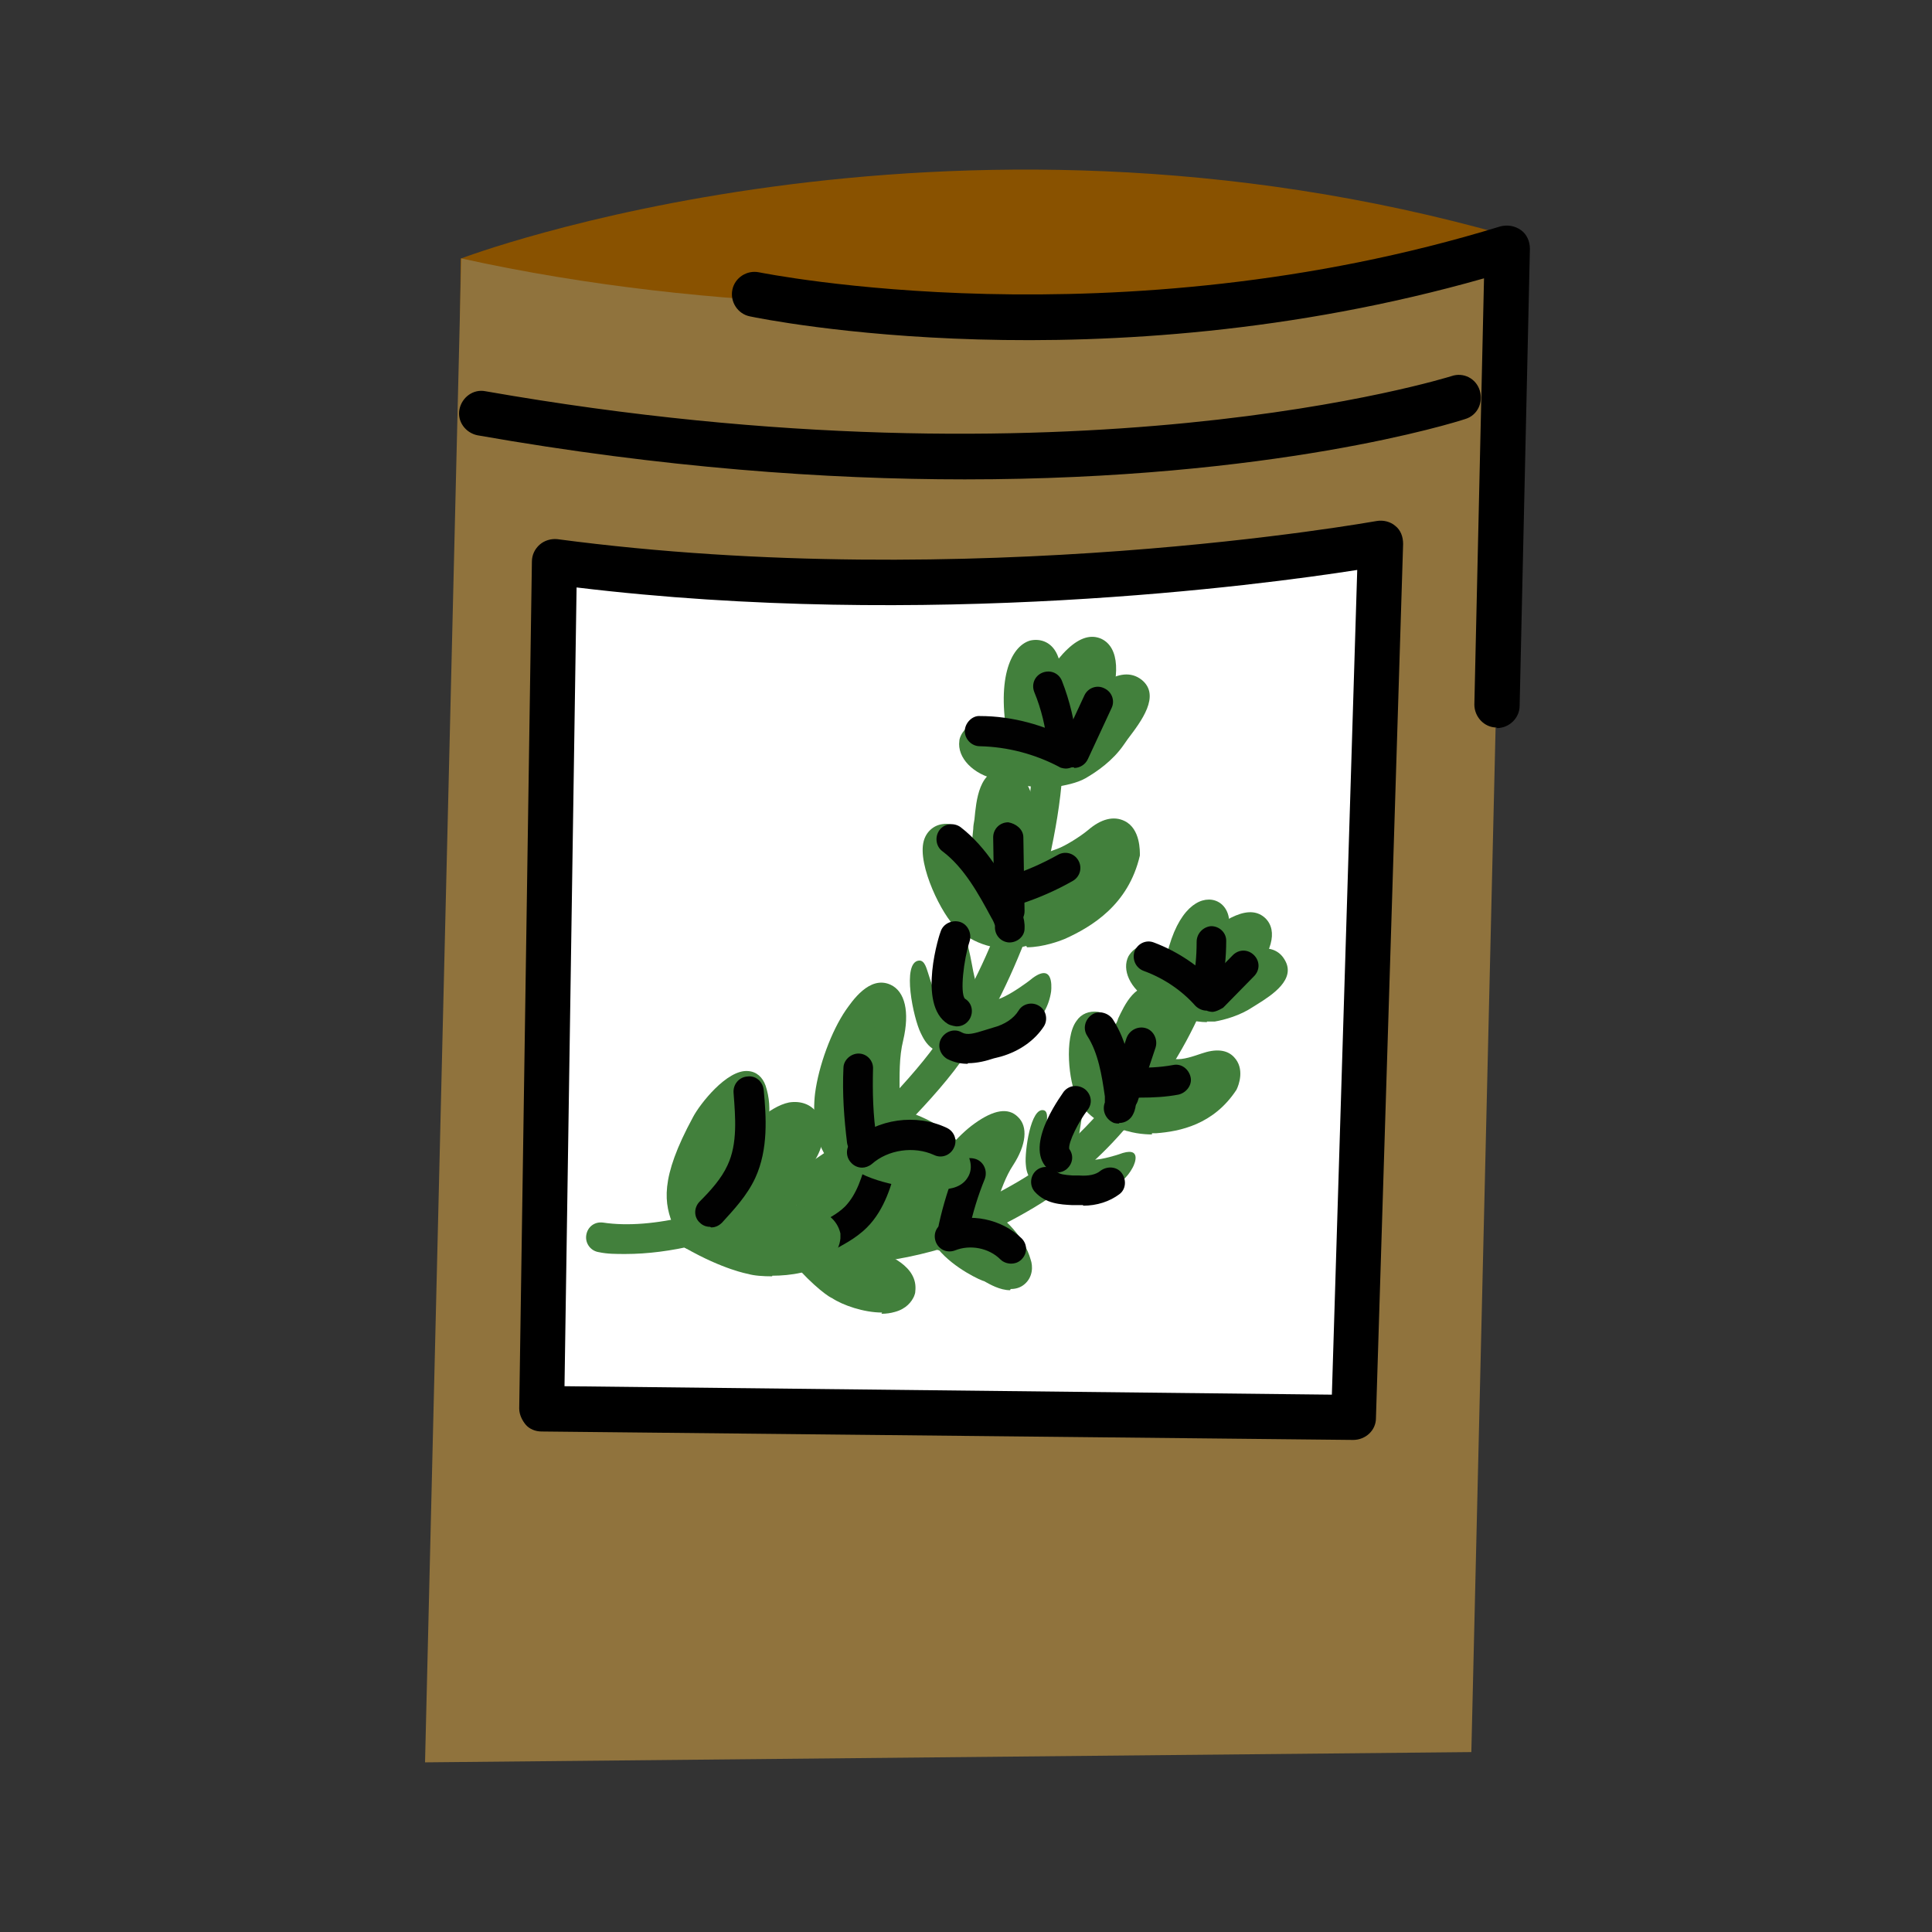 <?xml version="1.0" encoding="UTF-8"?>
<svg id="Calque_1" data-name="Calque 1" xmlns="http://www.w3.org/2000/svg" viewBox="0 0 32 32">
  <rect x="0" y="0" width="32" height="32" fill="#333333" stroke="none"/>
  <defs>
    <style>
      .cls-1 {
        fill: #010101;
      }

      .cls-2 {
        fill: #895200;
      }

      .cls-3 {
        fill: #42803c;
      }

      .cls-4 {
        fill: #fff;
      }

      .cls-5 {
        fill: #90733d;
      }
    </style>
  </defs>
  <path class="cls-2" d="M7.64,4.28s7.97-3.04,17.32-.38l-.07,3.07-17.29.49.03-3.18Z"/>
  <path class="cls-5" d="M24.96,4.11s-8.91,2.03-17.32.17l-.6,24.91,17.33-.17.59-24.92Z"/>
  <path d="M24.79,12.05h0c-.21,0-.37-.18-.37-.38l.16-7.06c-6.37,1.81-11.92.68-12.16.63-.2-.04-.33-.24-.29-.44.04-.2.24-.33.44-.29.06.01,5.9,1.2,12.28-.76.12-.03.24-.01.34.06.1.07.15.19.15.31l-.17,7.57c0,.2-.17.37-.38.37Z"/>
  <path d="M15.98,7.94c-2.29,0-5-.19-8.07-.73-.2-.04-.34-.23-.3-.43.04-.2.23-.34.43-.3,9.75,1.71,15.93-.23,16-.25.2-.07.41.04.47.24.06.2-.04.41-.24.47-.18.06-3.17,1-8.29,1Z"/>
  <g>
    <path class="cls-4" d="M22.87,8.99s-6.69,1.24-13.69.31l-.21,14.03,13.45.14.45-14.48Z"/>
    <path d="M22.43,23.85h0l-13.46-.14c-.1,0-.2-.04-.26-.11s-.11-.17-.11-.27l.21-14.03c0-.11.05-.21.13-.28.08-.07.19-.1.29-.09,6.86.91,13.5-.29,13.57-.3.11-.02.23.01.31.08.09.07.13.18.13.3l-.45,14.48c0,.2-.17.36-.38.36ZM9.35,22.96l12.71.14.42-13.66c-1.6.25-7.14.99-12.93.29l-.2,13.23Z"/>
  </g>
  <g>
    <g>
      <g>
        <path class="cls-3" d="M19.14,17.85s-.09-.01-.13-.04c-.12-.07-.15-.23-.08-.35.2-.32.35-.58.52-.95.06-.13.2-.18.33-.13s.18.2.13.33c-.18.4-.34.69-.55,1.02-.05.08-.13.12-.21.12Z"/>
        <path class="cls-3" d="M17.81,19.42c-.07,0-.14-.03-.19-.08-.09-.1-.08-.26.02-.35.24-.21.46-.44.67-.68.09-.1.25-.12.35-.03.11.09.12.25.03.35-.22.26-.46.51-.72.73-.05.04-.11.06-.17.06Z"/>
        <path class="cls-3" d="M16.24,20.43c-.09,0-.18-.05-.23-.14-.06-.12,0-.27.12-.33.29-.14.69-.35.96-.53.11-.08.27-.05.35.06.08.11.05.27-.06.35-.31.21-.74.44-1.03.57-.03.02-.07.02-.11.02Z"/>
        <path class="cls-3" d="M14.04,20.94c-.13,0-.25-.11-.25-.24,0-.14.1-.25.24-.26.49-.02.98-.1,1.46-.25.14-.03.27.03.31.17.04.13-.03.27-.17.31-.53.16-1.06.25-1.59.27h0Z"/>
        <path class="cls-3" d="M13.32,20.92s-.02,0-.03,0c-.48-.05-.91-.17-1.24-.34-.12-.06-.17-.21-.11-.34.07-.12.22-.17.34-.11.27.14.64.24,1.06.29.14.01.24.14.22.28-.01.13-.12.22-.25.22Z"/>
        <g>
          <g>
            <path class="cls-3" d="M14.14,20.81c.2.1.81.25.77.53-.13.28-.77.09-1-.06,0,0-.26-.15-.61-.56,0,0,.06-.29.84.08Z"/>
            <path class="cls-3" d="M14.61,21.74c-.3,0-.65-.12-.83-.24-.02,0-.29-.17-.66-.6-.05-.06-.07-.14-.06-.21,0-.04.05-.17.21-.25.22-.11.53-.06.98.16h0s.09.04.15.06c.32.12.81.31.76.73,0,.03-.01.05-.02.08-.04.09-.13.21-.32.26-.07.02-.14.03-.22.03ZM13.93,20.98c.07.06.11.08.12.08.13.08.33.15.48.17-.1-.05-.23-.09-.29-.12-.08-.03-.14-.06-.19-.08-.04-.02-.08-.04-.11-.05Z"/>
          </g>
          <g>
            <path class="cls-3" d="M13.31,20.72c.05-.3-.19-.53.66-1.29.21-.18.7-.42.7-.22s-.08.45-.46.8"/>
            <path class="cls-3" d="M13.31,20.97s-.03,0-.04,0c-.14-.02-.23-.15-.2-.29,0-.04,0-.08,0-.13-.01-.34.03-.67.74-1.3.09-.08.62-.46.93-.33.12.05.19.17.18.3,0,.34-.18.65-.54.98-.1.1-.26.09-.35-.01-.09-.1-.09-.26.01-.35.15-.14.24-.25.29-.35-.07.04-.14.09-.2.13-.59.52-.58.72-.57.91,0,.07,0,.15,0,.24-.02.12-.13.21-.25.21Z"/>
          </g>
          <g>
            <path class="cls-3" d="M13.31,20.72c.29-.38,1.73-1.33,1.88-.88,0,0,.22.43-1.32.86"/>
            <path class="cls-3" d="M13.31,20.97c-.05,0-.11-.02-.15-.05-.11-.08-.13-.24-.05-.35.26-.35,1.43-1.18,1.97-1.09.17.03.29.13.34.28,0,0,.07.15-.02.34-.14.33-.63.61-1.47.84-.13.04-.27-.04-.31-.17,0,0,0,0,0-.02-.04.04-.08.08-.11.12-.05.07-.12.1-.2.1ZM14.87,19.99c-.17.05-.46.2-.73.37.44-.15.64-.29.73-.37Z"/>
          </g>
          <g>
            <path class="cls-3" d="M16.13,20.18c.29.16.6.44.69.77,0,0,.11.34-.39.05,0,0-.46-.19-.69-.47-.12-.15-.18-.31-.21-.39"/>
            <path class="cls-3" d="M16.73,21.37c-.17,0-.34-.1-.43-.15-.03,0-.5-.21-.76-.53-.15-.18-.23-.38-.25-.49-.04-.13.04-.27.17-.31.13-.04.27.04.31.17.01.04.06.18.16.3.12.15.34.28.49.35-.11-.14-.27-.25-.4-.33-.12-.07-.16-.22-.1-.34.07-.12.22-.17.34-.1.41.23.71.57.81.92.04.11.04.29-.1.41-.07.06-.15.08-.23.08ZM16.58,21.03h0,0Z"/>
          </g>
          <g>
            <path class="cls-3" d="M16.57,19.17c.24-.36.23-.73-.29-.35-.26.19-.54.53-.69.82-.16.31-.23.75,0,.84.61.23.57-.68.97-1.3Z"/>
            <path class="cls-3" d="M15.78,20.75c-.08,0-.17-.02-.26-.05-.12-.05-.22-.14-.27-.28-.11-.28,0-.66.13-.91.17-.33.48-.7.76-.9.32-.23.56-.27.72-.11.17.16.14.46-.08.8h0c-.12.18-.2.41-.27.62-.12.33-.22.65-.49.77-.07.03-.15.05-.24.05ZM16.31,19.11c-.19.17-.38.42-.5.63-.12.23-.13.45-.1.5.03,0,.07,0,.09,0,.08-.04.17-.3.23-.48.07-.21.15-.44.28-.65ZM16.57,19.17h0,0Z"/>
          </g>
          <g>
            <path class="cls-3" d="M18.66,18.46c.14.07.39.09.48.08.45-.04.86-.17,1.12-.57,0,0,.19-.44-.28-.27,0,0-.33.11-.52.1-.28,0-.54.06-.74.27"/>
            <path class="cls-3" d="M19.08,18.79c-.13,0-.37-.02-.54-.11-.12-.06-.17-.21-.1-.34.02-.04.05-.07.09-.1-.09-.1-.09-.25,0-.35.23-.24.55-.36.93-.35.13.02.32-.05.44-.09.23-.08.42-.07.54.06.18.19.08.46.04.54-.38.58-.94.69-1.33.72-.02,0-.04,0-.07,0ZM18.86,18.27c.09.02.2.03.25.02.37-.03.63-.13.82-.32-.13.04-.3.08-.49.08-.23,0-.42.06-.55.19,0,0-.01.01-.02.02Z"/>
          </g>
          <g>
            <path class="cls-3" d="M19.1,18.03c.04-.17,0-.54.02-.7.02-.19.13-.65-.03-.72-.18-.08-.32.35-.4.49-.11.21-.31.75-.32.98"/>
            <path class="cls-3" d="M18.37,18.32h0c-.14,0-.25-.12-.25-.25,0-.3.25-.9.35-1.09.02-.03.04-.07.05-.11.1-.21.3-.66.67-.5.31.13.24.56.19.87l-.02.11c0,.05,0,.14,0,.24,0,.18,0,.37-.03.5-.04.13-.17.21-.31.18-.13-.04-.21-.17-.18-.3.02-.07.01-.25.01-.37,0-.12,0-.22,0-.3h0c-.11.24-.25.64-.25.78,0,.14-.11.25-.25.25Z"/>
          </g>
          <g>
            <path class="cls-3" d="M19.68,16.64c.06,0,.27.05.39.03.18-.03.38-.1.53-.2.13-.09.54-.31.45-.45-.11-.18-.55.06-.7.12s-.39.21-.53.33"/>
            <path class="cls-3" d="M19.99,16.93c-.1,0-.22-.02-.32-.04-.14-.02-.24-.15-.22-.29.01-.09.07-.16.14-.19.01-.05.04-.09.08-.12.16-.14.41-.29.59-.37.28-.14.81-.39,1.02-.02.19.32-.21.58-.45.73l-.08.05c-.21.14-.46.21-.63.24-.04,0-.08,0-.13,0Z"/>
          </g>
          <g>
            <path class="cls-3" d="M20.49,16.07c.58-.66.4-1.12-.63-.16l.16.47.47-.31Z"/>
            <path class="cls-3" d="M20.02,16.63s-.05,0-.08-.01c-.07-.03-.13-.08-.16-.16l-.16-.47c-.03-.09,0-.2.07-.26.63-.59,1.03-.75,1.27-.52.21.21.11.58-.28,1.03-.01.02-.03.03-.05.04l-.47.31s-.09.04-.14.04ZM20.49,16.07h0,0ZM20.15,15.98h0s.17-.1.17-.1c.03-.04.06-.08.09-.11-.07.05-.16.12-.26.21Z"/>
          </g>
          <g>
            <path class="cls-3" d="M19.94,16.37c.11-.33.17-.75.17-1.1,0-.29-.45-.14-.6.88"/>
            <path class="cls-3" d="M19.94,16.62s-.05,0-.08-.01c-.12-.04-.19-.17-.16-.29-.05.06-.14.09-.22.08-.14-.02-.23-.15-.21-.28.13-.9.48-1.22.75-1.22,0,0,.02,0,.02,0,.19.01.32.17.32.38,0,.42-.07.86-.18,1.18-.04.1-.13.17-.24.17Z"/>
          </g>
          <g>
            <path class="cls-3" d="M19.17,15.94c-.37-.15-.34.21-.04.4.12.07.66.45.7.24.04-.23-.5-.56-.66-.63Z"/>
            <path class="cls-3" d="M19.74,16.89c-.18,0-.4-.12-.7-.32-.33-.2-.46-.51-.35-.73.03-.05.18-.3.57-.13,0,0,0,0,.01,0,.09.04.87.44.8.89-.02.11-.09.2-.19.25-.05.02-.09.03-.15.03Z"/>
          </g>
          <g>
            <path class="cls-3" d="M18.53,17.9c-.23-.21-.26-.29-.3-.7,0-.05-.01-.18-.1-.2-.27-.05-.19.84-.07,1.05,0,0,.15.34.59.41,0,0,.29-.29-.11-.57Z"/>
            <path class="cls-3" d="M18.64,18.72s-.03,0-.04,0c-.45-.07-.7-.38-.77-.56-.12-.22-.21-.97,0-1.25.08-.12.21-.17.36-.15.12.02.27.11.3.41.04.38.05.4.21.54.23.17.29.35.3.48.02.26-.15.45-.17.47-.05.05-.11.07-.18.07Z"/>
          </g>
          <path class="cls-3" d="M18.1,19.2c-.28,0-.55.08-.72.37-.11.22.35.25.46.24.37-.03.74-.13.92-.47.04-.07.16-.37-.23-.22,0,0-.27.09-.43.09Z"/>
          <path class="cls-3" d="M17.82,19.28c.04-.14.04-.33.05-.47.02-.15.13-.64,0-.7-.15-.06-.33.38-.4.5-.05.09-.29.79-.33.9"/>
          <path class="cls-3" d="M17.58,19.32s-.05-.08-.09-.11c-.16-.2-.17-.27-.15-.64,0-.04.02-.16-.05-.18-.22-.06-.32.69-.3.89.01.12.03.38.49.44"/>
        </g>
      </g>
      <path class="cls-1" d="M13.62,20.77c-.09,0-.18-.05-.22-.14-.06-.12-.01-.27.11-.34.18-.09.36-.18.49-.31.19-.2.28-.48.37-.83.04-.13.17-.21.31-.18.13.04.21.17.18.31-.09.33-.2.75-.5,1.05-.19.19-.42.3-.62.41-.04.02-.07.03-.11.03Z"/>
      <path class="cls-1" d="M15.79,20.58s-.04,0-.05,0c-.13-.03-.22-.16-.19-.3.07-.32.17-.64.29-.94.05-.13.19-.19.33-.14.13.05.19.2.14.33-.11.27-.2.56-.26.85-.02.12-.13.2-.24.2Z"/>
      <path class="cls-1" d="M17.94,19.96s-.06,0-.1,0h-.09c-.18-.01-.43-.02-.61-.22-.09-.1-.08-.26.02-.35.1-.09.26-.08.35.02.04.04.12.05.26.06h.11c.14.01.27-.01.35-.08.11-.08.27-.07.35.04.08.11.07.27-.04.35-.16.12-.37.19-.6.19Z"/>
      <path class="cls-1" d="M17.52,19.41c-.08,0-.16-.04-.21-.1-.32-.41.31-1.22.31-1.23.09-.11.24-.12.35-.04.11.09.13.24.04.35-.14.18-.32.53-.3.64.08.11.06.25-.05.34-.04.03-.09.05-.15.05Z"/>
      <path class="cls-1" d="M16.75,20.93c-.06,0-.13-.02-.18-.07-.19-.19-.5-.25-.75-.15-.13.05-.27-.01-.32-.14-.05-.13.01-.27.14-.32.43-.17.95-.06,1.28.26.1.1.1.25,0,.35-.05.05-.11.07-.18.07Z"/>
      <path class="cls-1" d="M18.53,18.61s-.07,0-.1-.02c-.12-.06-.18-.2-.13-.33,0-.02,0-.07,0-.1-.05-.35-.11-.72-.29-1-.08-.12-.04-.27.07-.35s.27-.04.35.07c.24.37.31.81.37,1.2.01.09.04.23-.03.37-.04.09-.13.15-.23.15Z"/>
      <path class="cls-1" d="M18.6,18.42s-.05,0-.08-.01c-.13-.04-.2-.19-.16-.32l.3-.9c.05-.13.19-.2.32-.16.13.04.2.19.16.32l-.3.9c-.04.1-.13.17-.24.17Z"/>
      <path class="cls-1" d="M18.87,18.18s-.09,0-.13,0c-.14,0-.25-.12-.24-.26s.13-.22.26-.24c.23.01.45,0,.67-.04.14-.03.26.07.29.2s-.07.26-.2.29c-.21.04-.42.05-.64.05Z"/>
      <path class="cls-1" d="M19.99,16.74c-.07,0-.14-.03-.19-.08-.23-.26-.53-.46-.86-.58-.13-.05-.19-.19-.15-.32.05-.13.19-.2.32-.15.4.15.77.4,1.05.71.09.1.08.26-.02.35-.05.04-.11.06-.17.06Z"/>
      <path class="cls-1" d="M19.98,16.61s-.04,0-.06,0c-.13-.03-.22-.17-.18-.3.06-.23.08-.47.08-.71,0-.14.11-.25.24-.26h0c.14,0,.25.11.25.24,0,.28-.03.56-.09.84-.03.11-.13.19-.24.19Z"/>
      <path class="cls-1" d="M20.09,16.76c-.06,0-.13-.02-.18-.07-.1-.1-.1-.25,0-.35l.51-.52c.1-.1.25-.1.35,0,.1.1.1.25,0,.35l-.51.52s-.11.07-.18.07Z"/>
    </g>
    <g>
      <g>
        <path class="cls-3" d="M17.13,14.42s-.04,0-.05,0c-.13-.03-.22-.16-.19-.3.1-.47.17-.85.21-1.38.01-.14.13-.26.27-.23.14,0,.24.13.23.27-.04.55-.12.97-.22,1.45-.03.12-.13.2-.24.2Z"/>
        <path class="cls-3" d="M16.21,16.89s-.08,0-.12-.03c-.12-.07-.16-.22-.1-.34.19-.35.37-.73.52-1.12.05-.13.2-.2.32-.15.13.05.19.19.15.32-.16.41-.34.81-.54,1.18-.05.08-.13.13-.22.13Z"/>
        <path class="cls-3" d="M14.76,18.78c-.06,0-.13-.02-.18-.07-.1-.1-.1-.26,0-.35.27-.27.67-.71.92-1.06.08-.11.24-.14.35-.06.11.08.14.24.06.35-.27.38-.7.84-.98,1.12-.05.05-.11.07-.18.07Z"/>
        <path class="cls-3" d="M12.34,20.34c-.1,0-.19-.06-.23-.16-.05-.13.01-.27.14-.33.59-.23,1.15-.55,1.66-.94.11-.08.27-.06.35.05.08.11.06.27-.05.35-.55.42-1.15.76-1.78,1.01-.03.01-.06.02-.09.02Z"/>
        <path class="cls-3" d="M10.36,20.77c-.16,0-.3,0-.44-.03-.14-.02-.23-.15-.21-.28.02-.14.14-.23.28-.21.4.06.89.02,1.42-.11.13-.03.27.05.3.18.03.13-.05.27-.18.3-.41.1-.81.15-1.17.15Z"/>
        <g>
          <g>
            <path class="cls-3" d="M12.52,20.19c.29.03,1.08-.05,1.16.31-.04.39-.88.44-1.23.36,0,0-.37-.07-.97-.41,0,0-.06-.38,1.04-.26Z"/>
            <path class="cls-3" d="M12.79,21.14c-.15,0-.3-.01-.4-.04,0,0-.41-.07-1.04-.43-.07-.04-.11-.1-.12-.18-.01-.09.01-.22.12-.34.19-.2.58-.27,1.2-.21h0c.05,0,.13,0,.21,0,.42,0,1.05.02,1.16.49,0,.03,0,.05,0,.08-.01.11-.06.27-.24.4-.22.16-.58.22-.89.22ZM11.97,20.42c.33.15.52.19.52.19.23.06.71.04.9-.1-.02-.05-.49-.06-.64-.06-.1,0-.19,0-.26-.01-.24-.03-.4-.03-.52-.01Z"/>
          </g>
          <g>
            <path class="cls-3" d="M11.47,20.45c-.07-.38-.46-.55.24-1.83.17-.31.66-.8.74-.56s.1.58-.2,1.16"/>
            <path class="cls-3" d="M11.47,20.7c-.12,0-.22-.09-.25-.21,0-.05-.03-.11-.06-.17-.16-.38-.24-.79.32-1.82.11-.21.56-.79.91-.76.14.01.24.1.29.24.13.39.06.82-.22,1.35-.06.12-.21.17-.34.11-.12-.06-.17-.22-.11-.34.19-.35.23-.59.22-.76-.11.1-.25.26-.32.4-.49.91-.39,1.17-.29,1.4.03.08.07.17.09.28.02.14-.07.27-.2.29-.01,0-.03,0-.04,0Z"/>
          </g>
          <g>
            <path class="cls-3" d="M11.47,20.45c.18-.58,1.5-2.35,1.87-1.87,0,0,.46.42-1.22,1.6"/>
            <path class="cls-3" d="M11.47,20.7s-.05,0-.07-.01c-.13-.04-.21-.18-.17-.31.16-.53,1.18-1.99,1.84-2.12.19-.03.36.03.46.17.05.04.12.18.11.37-.03.44-.48.96-1.38,1.59-.11.08-.27.05-.35-.06-.04-.05-.05-.11-.04-.17-.08.13-.14.26-.17.36-.03.11-.13.18-.24.18ZM13.15,18.73c-.18,0-.78.67-1.15,1.24,1.22-.87,1.15-1.23,1.15-1.24Z"/>
          </g>
          <g>
            <path class="cls-3" d="M14.63,18.58c.42.07.91.28,1.16.63,0,0,.28.36-.45.23,0,0-.64-.03-1.04-.27-.21-.12-.36-.3-.42-.38"/>
            <path class="cls-3" d="M15.59,19.72c-.1,0-.2-.01-.3-.03h0s-.68-.04-1.12-.3c-.26-.15-.43-.37-.5-.45-.08-.11-.05-.27.06-.35.11-.08.27-.05.35.06.03.05.15.2.34.31.34.2.92.23.92.23.04,0,.07.01.1.01-.24-.21-.58-.33-.86-.38-.14-.02-.23-.15-.21-.29.02-.14.15-.22.29-.21.57.1,1.07.37,1.32.73.08.1.15.29.05.45-.09.15-.26.2-.45.2ZM15.59,19.37h0,0Z"/>
          </g>
          <g>
            <path class="cls-3" d="M14.72,17.17c.13-.54-.04-.97-.5-.3-.23.33-.42.87-.47,1.28-.06.45.05,1,.37,1,.83,0,.39-1.06.6-1.97Z"/>
            <path class="cls-3" d="M14.13,19.39h-.01c-.15,0-.29-.07-.4-.19-.23-.27-.26-.76-.22-1.09.06-.46.27-1.03.51-1.38.1-.14.39-.58.74-.42.24.11.32.45.21.92-.07.28-.06.58-.06.88,0,.43.01.84-.24,1.09-.13.13-.31.2-.54.2ZM14.51,16.9s-.05.07-.08.11c-.2.29-.38.79-.43,1.17-.04.31.02.6.1.7.12.02.18,0,.21-.03.1-.1.1-.42.09-.73,0-.31,0-.66.07-1,.02-.08.03-.16.03-.21Z"/>
          </g>
          <g>
            <path class="cls-3" d="M16.92,15.42c.2.03.51-.07.61-.11.53-.24.95-.58,1.09-1.17,0,0,.04-.62-.45-.2,0,0-.35.27-.58.35-.34.11-.62.31-.77.64"/>
            <path class="cls-3" d="M17,15.67s-.08,0-.12,0c-.14-.02-.23-.14-.21-.28.01-.1.08-.17.17-.2-.04,0-.09,0-.13-.02-.13-.06-.18-.2-.12-.33.17-.37.48-.63.92-.78.14-.05.39-.21.51-.31.22-.19.43-.24.61-.15.26.13.25.5.25.57-.19.82-.8,1.18-1.24,1.38-.07.03-.36.14-.63.14ZM16.92,15.17s.02,0,.03,0c.13.01.38-.05.47-.09.55-.25.85-.56.95-.99-.01,0-.03.02-.04.04-.05.04-.4.31-.67.4-.31.1-.51.27-.62.51-.03.07-.08.11-.15.13,0,0,.02,0,.03,0Z"/>
          </g>
          <g>
            <path class="cls-3" d="M17.26,14.7c-.02-.22-.23-.65-.28-.86-.06-.23-.12-.84-.34-.85-.25-.02-.24.56-.27.77-.04.31-.05,1.03.04,1.31"/>
            <path class="cls-3" d="M16.41,15.32c-.1,0-.2-.07-.24-.17-.11-.34-.09-1.1-.05-1.42,0-.05.01-.1.02-.16.03-.3.07-.85.52-.83.37.02.47.51.54.9l.03.14c.02.07.06.18.1.29.08.21.17.43.18.6.01.14-.09.26-.23.27-.15.01-.26-.09-.27-.23,0-.1-.09-.31-.15-.46-.05-.14-.1-.27-.12-.36-.01-.05-.02-.1-.03-.17-.01-.06-.03-.16-.06-.27,0,.05-.01.1-.01.14,0,.08-.01.14-.02.19-.04.3-.04.97.03,1.19.04.13-.03.27-.16.32-.03,0-.05.01-.08.01Z"/>
          </g>
          <g>
            <path class="cls-3" d="M17.36,12.79c.07-.01.35-.05.49-.13.2-.12.41-.28.55-.47.12-.17.51-.61.35-.74-.2-.17-.64.31-.78.45s-.38.42-.49.63"/>
            <path class="cls-3" d="M17.39,13.03c-.12,0-.24-.08-.26-.2-.02-.1.02-.2.09-.25-.01-.06,0-.12.03-.17.12-.22.36-.51.54-.68.27-.27.75-.76,1.12-.47.32.26-.01.69-.23.98l-.07.1c-.18.26-.44.44-.63.55-.14.08-.34.12-.53.15-.01,0-.03,0-.04,0ZM18.24,11.98s-.04.04-.06.06c-.08.07-.15.16-.23.25.1-.08.18-.16.24-.25l.05-.06Z"/>
          </g>
          <g>
            <path class="cls-3" d="M18.08,11.76c.41-1.04,0-1.52-.82.07l.4.5.43-.57Z"/>
            <path class="cls-3" d="M17.66,12.58c-.08,0-.15-.04-.2-.09l-.4-.5c-.06-.08-.07-.18-.03-.27.47-.92.87-1.29,1.21-1.14.3.14.33.61.07,1.27,0,.02-.02.04-.03.06l-.43.57c-.05.06-.1.1-.2.1ZM17.56,11.81l.09.12.21-.28c.08-.21.11-.37.13-.48-.09.1-.24.29-.43.65ZM18.08,11.76h0,0Z"/>
          </g>
          <g>
            <path class="cls-3" d="M17.56,12.35c0-.44-.13-.97-.27-1.39-.12-.35-.6.02-.34,1.31"/>
            <path class="cls-3" d="M17.56,12.6c-.14,0-.25-.11-.25-.25,0-.3-.07-.67-.17-1.04-.03.18-.03.48.06.91.03.13-.06.27-.19.3-.13.02-.27-.06-.3-.19-.22-1.06.02-1.62.35-1.72.17-.04.38.02.47.28.18.49.28,1.04.29,1.47,0,.14-.11.25-.25.25h0Z"/>
          </g>
          <g>
            <path class="cls-3" d="M16.45,12.18c-.51-.02-.31.4.13.49.17.04.99.26.94-.02-.06-.29-.85-.45-1.07-.47Z"/>
            <path class="cls-3" d="M17.28,13.04c-.18,0-.41-.04-.7-.11l-.07-.02c-.39-.08-.66-.36-.62-.64,0-.06.1-.36.56-.35,0,0,0,0,.01,0,.05,0,1.18.13,1.29.67.02.12-.01.24-.1.32-.09.08-.21.12-.38.12Z"/>
          </g>
          <g>
            <path class="cls-3" d="M16.53,14.8c-.37-.15-.43-.24-.66-.7-.03-.06-.09-.21-.21-.2-.34.05.13,1.09.37,1.3,0,0,.33.34.88.24,0,0,.22-.47-.38-.64Z"/>
            <path class="cls-3" d="M16.7,15.71c-.53,0-.84-.32-.86-.34-.23-.2-.65-1.04-.54-1.44.04-.15.16-.26.31-.28.2-.03.35.08.46.32.22.45.25.48.53.59.33.09.47.27.53.4.13.28,0,.55,0,.58-.04.07-.1.12-.18.14-.09.02-.17.02-.25.02ZM16.06,14.82c.05.08.1.15.13.18.02.02.2.19.5.2,0-.01,0-.02,0-.03-.03-.05-.1-.1-.22-.13,0,0-.02,0-.03,0-.16-.07-.28-.13-.38-.21Z"/>
          </g>
          <path class="cls-3" d="M16.56,16.54c-.34.11-.62.33-.71.75-.03.31.53.15.66.09.43-.2.83-.47.9-.96.01-.1.03-.51-.37-.17,0,0-.29.22-.48.29Z"/>
          <path class="cls-3" d="M16.28,16.77c-.01-.19-.1-.41-.14-.59-.05-.19-.12-.83-.3-.84-.21-.01-.24.6-.27.77-.02.13,0,1.08-.01,1.22"/>
          <path class="cls-3" d="M15.99,16.91s-.09-.07-.16-.1c-.28-.17-.32-.25-.46-.7-.02-.05-.05-.21-.15-.2-.29.03-.09.96.03,1.2.07.14.2.45.78.32"/>
        </g>
      </g>
      <path class="cls-1" d="M11.76,20.32c-.06,0-.12-.02-.17-.07-.1-.09-.1-.25,0-.35.18-.18.36-.38.46-.6.17-.36.13-.8.1-1.2-.01-.14.09-.26.23-.27.14-.02.26.09.27.23.04.43.08.97-.14,1.45-.14.3-.36.53-.55.74-.05.05-.11.08-.18.08Z"/>
      <path class="cls-1" d="M14.28,19.15c-.12,0-.23-.09-.25-.22-.05-.41-.08-.82-.06-1.24,0-.13.12-.24.25-.24h0c.14,0,.25.12.24.26-.01.38,0,.77.06,1.15.02.14-.08.26-.21.28-.01,0-.02,0-.03,0Z"/>
      <path class="cls-1" d="M16.03,17.62c-.11,0-.22-.02-.34-.08-.12-.07-.17-.22-.1-.34.07-.12.22-.17.34-.1.09.05.2.02.39-.04l.13-.04c.19-.05.34-.15.42-.28.07-.12.23-.15.34-.08.12.07.15.23.08.34-.15.23-.4.41-.71.5l-.12.03c-.12.04-.27.08-.43.08Z"/>
      <path class="cls-1" d="M15.84,17s-.09-.01-.14-.04c-.52-.32-.13-1.52-.12-1.53.04-.13.19-.2.32-.16.13.04.2.19.16.32-.1.31-.16.85-.08.95.12.07.15.22.08.34-.05.08-.13.12-.21.12Z"/>
      <path class="cls-1" d="M14.28,19.34c-.07,0-.14-.03-.19-.09-.09-.1-.08-.26.02-.35.43-.37,1.06-.46,1.57-.22.13.06.18.21.12.33-.06.13-.21.18-.33.12-.33-.15-.76-.09-1.03.15-.05.04-.11.06-.16.06Z"/>
      <path class="cls-1" d="M16.73,15.61s-.01,0-.02,0c-.14-.01-.24-.13-.23-.27,0-.03-.04-.11-.06-.14-.21-.39-.45-.83-.81-1.1-.11-.08-.13-.24-.05-.35.08-.11.24-.13.35-.05.44.34.71.83.94,1.26.05.09.13.24.12.42,0,.13-.12.23-.25.23Z"/>
      <path class="cls-1" d="M16.72,15.34c-.14,0-.25-.11-.25-.25l-.02-1.22c0-.14.11-.25.25-.25.12.02.25.11.25.25l.02,1.22c0,.14-.11.25-.25.25h0Z"/>
      <path class="cls-1" d="M16.8,14.99c-.11,0-.2-.07-.24-.17-.04-.13.03-.27.16-.31.28-.09.55-.21.8-.35.12-.07.27-.03.34.09.07.12.03.27-.09.34-.28.16-.58.29-.89.39-.03,0-.05.01-.08.01Z"/>
      <path class="cls-1" d="M17.66,12.73s-.08,0-.12-.03c-.4-.21-.85-.33-1.31-.34-.14,0-.25-.12-.25-.25s.12-.26.25-.25c.54,0,1.07.15,1.54.4.12.07.17.22.1.34-.04.08-.13.13-.22.13Z"/>
      <path class="cls-1" d="M17.6,12.58c-.13,0-.24-.1-.25-.22-.03-.31-.1-.61-.22-.9-.05-.13.01-.27.14-.32.13-.05.27.01.32.14.13.33.21.68.25,1.03.01.14-.09.26-.22.27,0,0-.02,0-.03,0Z"/>
      <path class="cls-1" d="M17.79,12.71s-.07,0-.1-.02c-.12-.06-.18-.21-.12-.33l.39-.84c.06-.13.21-.18.33-.12.13.06.18.21.12.33l-.39.84c-.04.09-.13.15-.23.15Z"/>
    </g>
  </g>
</svg>